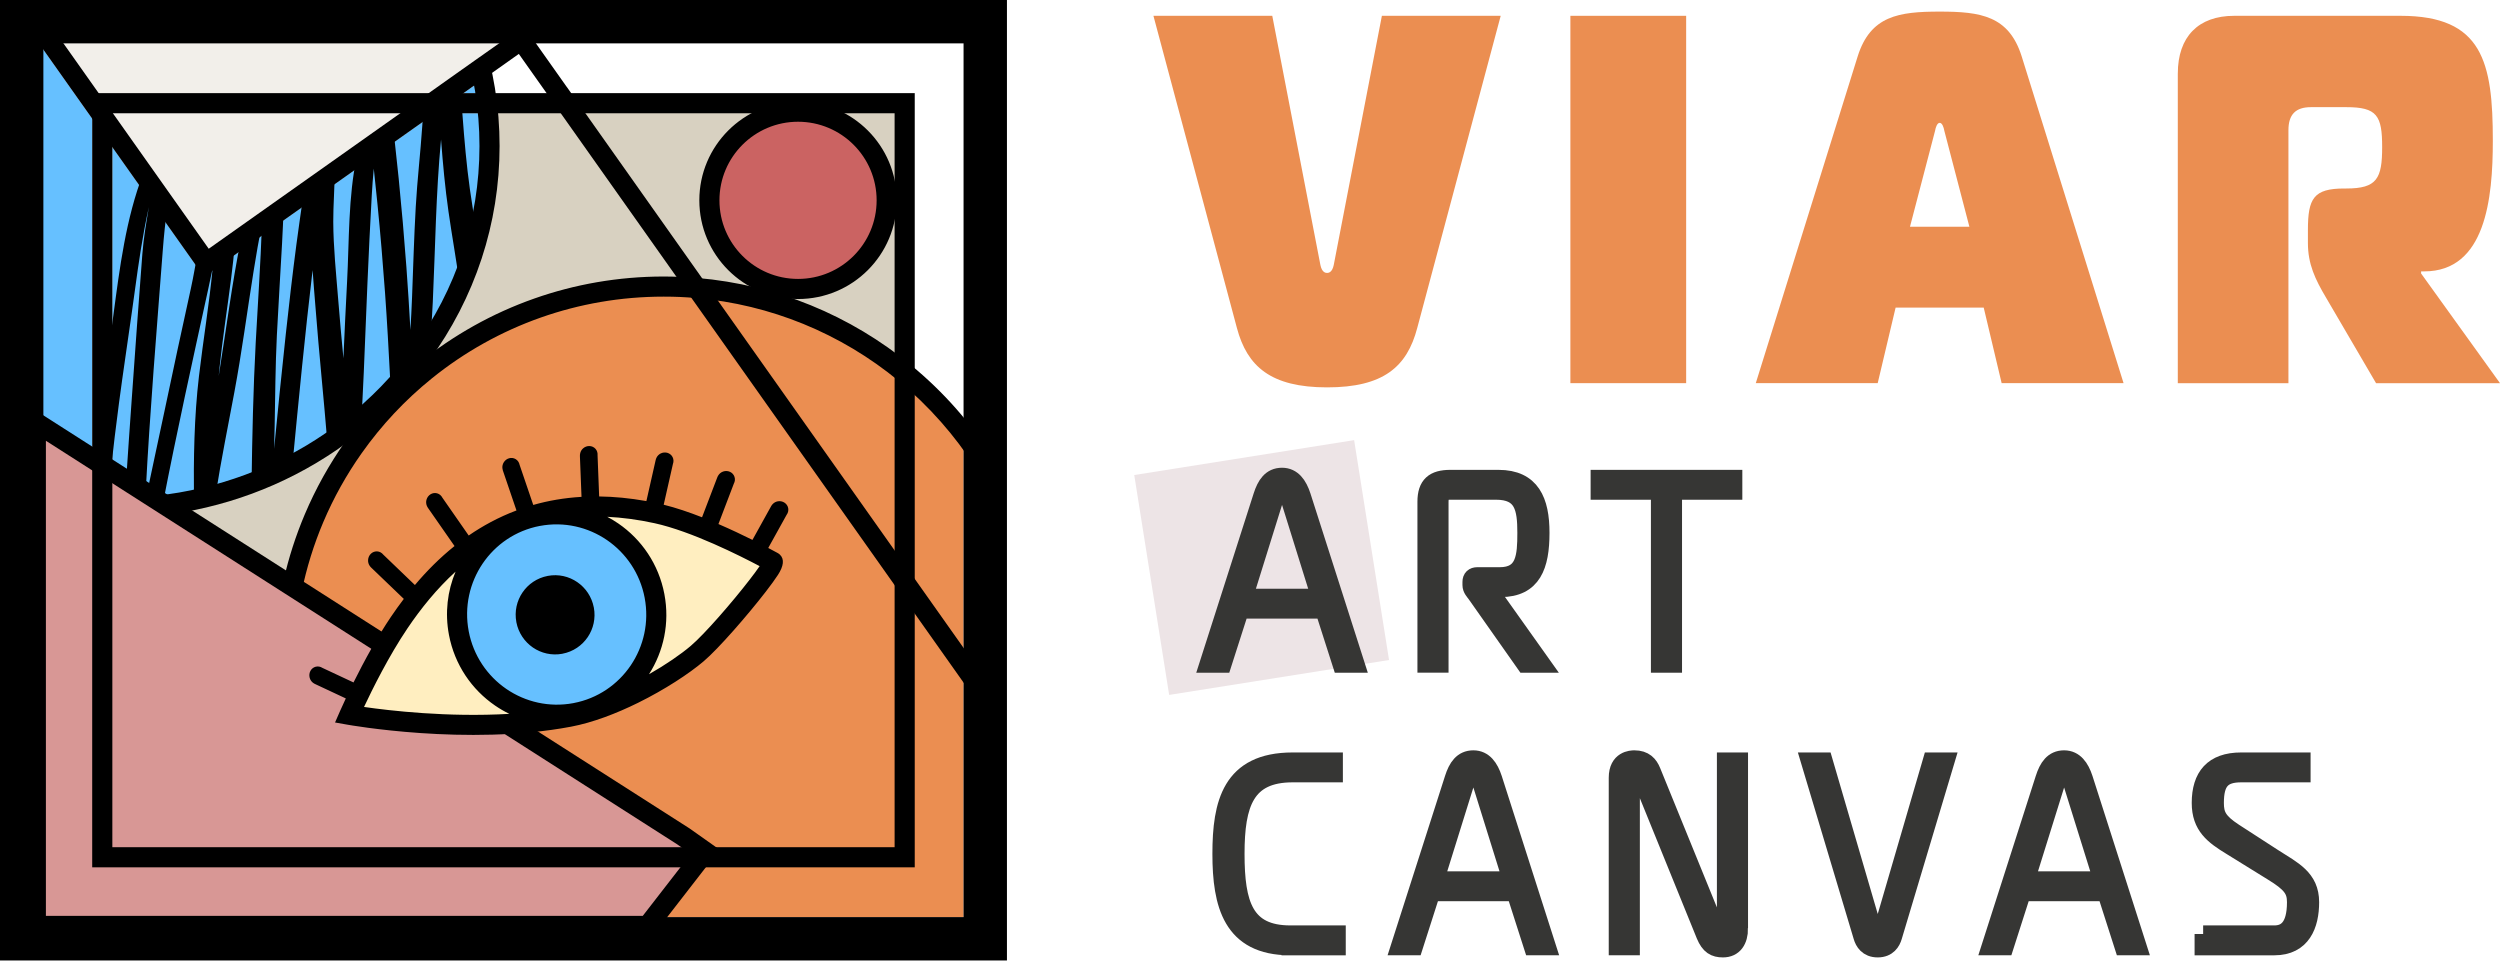 <svg width="175" height="68" viewBox="0 0 175 68" fill="none" xmlns="http://www.w3.org/2000/svg">
<path d="M30.226 7.224H63.328V60.008H7.159V8.091V8.092L14.443 18.389L30.226 7.224Z" fill="#D8D1C1"/>
<path d="M34.268 10.223C34.268 15.653 32.498 20.683 29.485 24.808C28.07 26.745 26.381 28.483 24.472 29.966C21.113 32.579 17.073 34.41 12.648 35.172C12.281 35.236 11.91 35.291 11.539 35.339L8.034 33.099L7.864 32.992V10.301L14.276 19.366L30.444 7.929H34.161C34.23 8.685 34.268 9.45 34.268 10.223ZM6.454 32.09L3.036 29.906V35.117C2.525 35.022 2.018 34.914 1.519 34.791V1.517H1.652L6.455 8.308C6.454 8.308 6.454 32.09 6.454 32.09ZM32.441 6.52L33.82 5.544C33.868 5.787 33.91 6.031 33.95 6.277L33.989 6.52H32.441Z" fill="#66C0FF"/>
<path d="M49.658 14.023C49.658 17.449 52.435 20.228 55.863 20.228C59.29 20.228 62.068 17.451 62.068 14.023C62.068 10.596 59.291 7.817 55.863 7.817C52.435 7.817 49.658 10.595 49.658 14.023Z" fill="#CB6362"/>
<path d="M35.509 2.629L35.221 2.222H3.867L14.611 17.412L30.837 5.934V5.932L33.544 4.016L33.545 4.017L35.509 2.629Z" fill="#F2EFEA"/>
<path d="M20.479 41.057C21.238 37.502 22.707 34.211 24.734 31.338C26.164 29.308 27.874 27.486 29.804 25.93C34.361 22.258 40.154 20.061 46.462 20.061C47.24 20.061 48.009 20.094 48.768 20.159C54.273 20.632 59.298 22.784 63.328 26.101C64.854 27.356 66.237 28.777 67.451 30.338V64.195H45.816L49.362 59.622L47.839 58.546L35.53 50.677L35.781 50.663L36.12 50.642L36.46 50.616L36.8 50.588L37.139 50.556L37.479 50.522L37.819 50.483L38.159 50.442L38.499 50.396L38.837 50.347L39.175 50.294L39.511 50.237L39.845 50.175L39.996 50.146L40.149 50.114L40.303 50.08L40.457 50.043L40.612 50.004L40.768 49.963L40.925 49.919L41.081 49.874L41.238 49.826L41.396 49.777L41.554 49.725L41.712 49.672L41.871 49.618L42.03 49.561L42.19 49.502L42.349 49.443L42.508 49.382L42.668 49.319L42.827 49.255L42.986 49.189L43.144 49.123L43.302 49.054L43.46 48.985L43.617 48.914L43.774 48.843L43.93 48.77L44.087 48.695L44.241 48.621L44.395 48.545L44.549 48.468L44.7 48.391L44.852 48.313L45.002 48.234L45.15 48.155L45.299 48.075L45.445 47.995L45.591 47.914L45.734 47.834L45.877 47.751L46.017 47.669L46.157 47.587L46.295 47.504L46.431 47.422L46.567 47.34L46.7 47.256L46.831 47.174L46.96 47.091L47.087 47.009L47.212 46.927L47.336 46.844L47.456 46.762L47.575 46.681L47.691 46.6L47.806 46.519L47.917 46.44L48.026 46.36L48.132 46.282L48.236 46.203L48.337 46.126L48.435 46.049L48.531 45.974L48.623 45.899L48.714 45.825L48.8 45.753C50.388 44.404 54.407 39.492 54.097 39.33L54.08 39.321L54.056 39.307L54.027 39.291L53.991 39.272L53.95 39.249L53.904 39.224L53.852 39.196L53.795 39.165L53.732 39.132L53.664 39.096L53.592 39.058L53.514 39.017L53.432 38.974L53.346 38.929L53.256 38.881L53.16 38.832L53.06 38.78L52.957 38.727L52.849 38.673L52.738 38.616L52.624 38.557L52.505 38.498L52.383 38.437L52.258 38.374L52.13 38.31L51.998 38.247L51.864 38.182L51.727 38.115L51.588 38.049L51.446 37.981L51.301 37.913L51.154 37.844L51.005 37.775L50.858 37.705L50.705 37.636L50.55 37.566L50.393 37.496L50.235 37.426L50.076 37.357L49.915 37.287L49.753 37.218L49.59 37.149L49.425 37.081L49.261 37.013L49.095 36.947L48.928 36.88L48.76 36.816L48.593 36.752L48.426 36.689L48.258 36.628L48.091 36.567L47.924 36.508L47.757 36.45L47.589 36.395L47.423 36.34L47.259 36.287L47.094 36.237L46.929 36.188L46.766 36.141L46.604 36.096L46.444 36.053L46.284 36.014L46.127 35.976L45.971 35.941C45.825 35.909 45.68 35.878 45.535 35.85C45.392 35.822 45.249 35.794 45.106 35.769C44.965 35.744 44.824 35.72 44.684 35.699C44.544 35.676 44.406 35.656 44.266 35.636C44.128 35.618 43.991 35.601 43.855 35.585C43.718 35.569 43.582 35.554 43.448 35.542C43.314 35.529 43.18 35.518 43.047 35.509C42.915 35.5 42.783 35.492 42.652 35.484C42.52 35.477 42.392 35.472 42.261 35.468C42.133 35.464 42.004 35.461 41.876 35.461C41.749 35.46 41.623 35.46 41.497 35.463C41.371 35.464 41.246 35.468 41.122 35.472C40.999 35.476 40.875 35.483 40.753 35.489C40.631 35.497 40.51 35.505 40.389 35.514C40.269 35.524 40.149 35.536 40.031 35.548C39.913 35.559 39.795 35.573 39.678 35.589C39.561 35.605 39.446 35.621 39.33 35.638C39.215 35.655 39.1 35.674 38.987 35.695C38.76 35.735 38.537 35.78 38.317 35.829C38.207 35.853 38.098 35.88 37.989 35.906C37.88 35.933 37.773 35.961 37.665 35.99C37.559 36.019 37.453 36.049 37.346 36.08C37.242 36.111 37.137 36.144 37.033 36.177C36.93 36.21 36.826 36.245 36.725 36.28C36.623 36.316 36.522 36.352 36.421 36.389C36.32 36.426 36.221 36.465 36.122 36.505C36.023 36.545 35.926 36.584 35.828 36.626C35.731 36.667 35.634 36.709 35.537 36.753C35.344 36.841 35.157 36.931 34.97 37.024C34.877 37.07 34.785 37.12 34.694 37.167C34.602 37.216 34.512 37.266 34.422 37.316C34.331 37.366 34.242 37.417 34.155 37.469C34.067 37.52 33.98 37.574 33.892 37.627C33.804 37.68 33.719 37.734 33.633 37.789C33.548 37.843 33.463 37.899 33.378 37.956L33.127 38.127C33.045 38.186 32.963 38.244 32.88 38.302L32.639 38.482C32.559 38.541 32.479 38.602 32.401 38.665L32.167 38.852L31.938 39.043L31.712 39.237L31.49 39.434L31.271 39.634L31.056 39.837L30.845 40.043L30.629 40.254L30.425 40.465L30.225 40.679L30.029 40.894L29.836 41.112L29.648 41.331L29.462 41.551L29.28 41.773L29.101 41.996L28.925 42.22L28.753 42.446L28.584 42.673L28.418 42.9L28.256 43.128L28.097 43.357L27.94 43.585C27.592 44.099 27.254 44.643 26.934 45.189L20.95 41.364L20.475 41.06L20.479 41.057Z" fill="#EB8E51"/>
<path d="M49.362 59.623L45.816 64.197H3.036V29.906L8.032 33.099L13.53 36.614L20.954 41.36L26.938 45.185C25.519 47.601 24.456 50.037 24.456 50.037C24.456 50.037 29.759 50.992 35.532 50.679L47.84 58.547L49.362 59.623Z" fill="#D89795"/>
<path d="M48.803 45.752C46.994 47.286 43.071 49.566 39.849 50.175C32.724 51.526 24.458 50.036 24.458 50.036C24.458 50.036 26.052 46.378 27.945 43.581C31.247 38.702 36.622 33.895 45.965 35.935C49.282 36.66 53.792 39.163 54.101 39.326C54.408 39.491 50.391 44.403 48.803 45.752ZM32.118 44.314C31.396 40.508 33.877 36.842 37.66 36.125C41.442 35.408 45.095 37.912 45.817 41.718C46.539 45.523 44.058 49.19 40.275 49.907C36.493 50.624 32.84 48.12 32.118 44.314Z" fill="#FFEEC0"/>
<path d="M32.118 44.314C31.396 40.509 33.877 36.842 37.66 36.126C41.442 35.41 45.094 37.913 45.817 41.72C46.539 45.525 44.058 49.192 40.275 49.907C36.493 50.624 32.84 48.12 32.118 44.314Z" fill="#66C0FF"/>
<path d="M34.971 10.223C34.971 12.964 34.532 15.609 33.717 18.094C32.873 20.666 31.627 23.066 30.051 25.224C29.325 26.217 28.528 27.161 27.665 28.048C26.8 28.937 25.877 29.764 24.902 30.522C23.16 31.878 21.237 33.029 19.175 33.937C17.16 34.824 15.01 35.478 12.765 35.866L12.444 35.921L10.596 34.739C11.25 34.675 11.896 34.589 12.529 34.479C14.658 34.112 16.696 33.492 18.608 32.649C20.562 31.789 22.385 30.698 24.039 29.41C24.974 28.684 25.849 27.902 26.659 27.068C27.473 26.23 28.228 25.335 28.919 24.393C30.408 22.355 31.584 20.088 32.38 17.66C33.148 15.317 33.563 12.817 33.563 10.223C33.563 9.57 33.537 8.927 33.486 8.296C33.432 7.639 33.355 7.003 33.257 6.387C33.208 6.082 33.154 5.787 33.097 5.502L33.041 5.235L33.949 4.592L34.282 4.357C34.35 4.645 34.415 4.936 34.473 5.227C34.537 5.547 34.596 5.862 34.645 6.168C34.754 6.847 34.837 7.52 34.89 8.188C34.943 8.863 34.971 9.542 34.971 10.223ZM3.036 35.83C2.468 35.728 1.908 35.609 1.353 35.473L0.814 35.34V0.812H33.163L33.336 1.271L33.428 1.519H2.51L3.008 2.224H2.224V34.234C2.493 34.294 2.764 34.35 3.038 34.402L3.036 35.83Z" fill="black"/>
<path d="M50.361 14.023C50.361 15.541 50.977 16.917 51.973 17.913C52.968 18.908 54.343 19.524 55.863 19.524C57.382 19.524 58.757 18.908 59.752 17.913C60.748 16.918 61.364 15.543 61.364 14.023C61.364 12.504 60.748 11.128 59.752 10.133C58.757 9.138 57.382 8.522 55.863 8.522C54.344 8.522 52.969 9.138 51.973 10.133C50.977 11.128 50.361 12.504 50.361 14.023ZM50.976 18.908C49.725 17.658 48.953 15.93 48.953 14.021C48.953 12.113 49.727 10.386 50.976 9.136C52.227 7.885 53.954 7.112 55.863 7.112C57.771 7.112 59.498 7.886 60.749 9.136C61.999 10.386 62.772 12.113 62.772 14.021C62.772 15.929 61.998 17.658 60.749 18.908C59.498 20.159 57.771 20.932 55.863 20.932C53.955 20.932 52.227 20.159 50.976 18.908Z" fill="black"/>
<path d="M69.673 32.507V60.753L69.67 60.791C69.654 61.061 69.647 61.221 69.637 61.377C69.4 65.713 69.361 66.42 64.943 66.42H27.697L27.489 66.22C26.829 65.58 26.198 64.906 25.602 64.198H27.477C27.733 64.474 27.996 64.745 28.264 65.012H64.941C68.029 65.012 68.057 64.493 68.233 61.308L68.263 60.755H68.262V32.708C67.552 31.596 66.752 30.538 65.877 29.544C64.952 28.494 63.95 27.523 62.881 26.644C60.893 25.009 58.652 23.662 56.227 22.672C53.874 21.712 51.348 21.088 48.708 20.861C48.31 20.827 47.937 20.803 47.589 20.787C47.248 20.772 46.871 20.764 46.459 20.764C43.442 20.764 40.549 21.279 37.861 22.226C35.071 23.208 32.499 24.657 30.242 26.477C29.302 27.235 28.415 28.057 27.588 28.939C26.766 29.816 26.003 30.752 25.306 31.74C24.25 33.236 23.353 34.844 22.634 36.539C21.97 38.105 21.456 39.751 21.109 41.459L20.951 41.358L19.844 40.651C20.204 39.042 20.707 37.486 21.339 35.995C22.101 34.196 23.048 32.501 24.155 30.931C24.888 29.892 25.694 28.904 26.563 27.976C27.433 27.048 28.368 26.181 29.361 25.382C31.742 23.463 34.452 21.935 37.393 20.9C40.231 19.9 43.284 19.356 46.458 19.356C46.824 19.356 47.221 19.365 47.648 19.384C48.068 19.402 48.46 19.426 48.822 19.458C51.606 19.697 54.272 20.355 56.754 21.368C59.307 22.41 61.67 23.831 63.772 25.561C64.911 26.498 65.969 27.519 66.933 28.614C67.895 29.709 68.776 30.885 69.56 32.134L69.67 32.309L69.673 32.507Z" fill="black"/>
<path d="M68.968 67.233H0V0H70.486V67.233H68.968ZM3.036 64.197H67.449V3.036H3.036V64.197Z" fill="black"/>
<path d="M32.381 8.137C32.323 7.364 32.26 6.592 32.212 5.819L31.241 6.505L29.645 7.635C29.608 8.032 29.585 8.425 29.56 8.805C29.434 10.702 29.207 12.59 29.102 14.49C28.983 16.601 28.924 18.714 28.843 20.827C28.814 21.584 28.774 22.339 28.729 23.096C28.646 21.623 28.556 20.152 28.447 18.681C28.294 16.613 28.114 14.547 27.907 12.484C27.807 11.488 27.69 10.495 27.588 9.499C27.575 9.372 27.564 9.243 27.555 9.114L24.978 10.937C24.37 13.797 24.45 16.811 24.296 19.71C24.2 21.5 24.118 23.291 24.039 25.082C23.907 23.696 23.782 22.31 23.67 20.922C23.527 19.13 23.336 17.318 23.328 15.52C23.323 14.364 23.43 13.197 23.421 12.038L21.239 13.581C21.225 13.691 21.212 13.801 21.196 13.911C21.047 14.975 20.889 16.035 20.75 17.1C20.475 19.194 20.233 21.293 20.005 23.392C19.714 26.066 19.448 28.742 19.188 31.42C19.203 30.917 19.215 30.412 19.224 29.91C19.265 27.761 19.276 25.614 19.381 23.465C19.486 21.332 19.629 19.204 19.742 17.073C19.786 16.236 19.826 15.398 19.855 14.56L16.882 16.663C16.236 19.858 15.827 23.105 15.309 26.323C15.325 26.144 15.341 25.966 15.361 25.787C15.58 23.693 15.909 21.614 16.174 19.527C16.282 18.676 16.378 17.822 16.452 16.967L14.442 18.389L13.858 17.563C13.696 18.434 13.555 19.309 13.368 20.16C12.733 23.04 12.115 25.922 11.508 28.808C11.106 30.718 10.685 32.627 10.286 34.541L11.402 35.254C12.372 30.244 13.478 25.254 14.568 20.27C14.678 19.769 14.783 19.267 14.887 18.765C14.646 21.295 14.223 23.814 13.927 26.336C13.588 29.217 13.547 32.105 13.576 34.995C14.093 34.888 14.604 34.766 15.108 34.629C15.108 34.605 15.107 34.581 15.107 34.557C15.483 32.19 15.958 29.839 16.4 27.483C16.929 24.661 17.298 21.813 17.752 18.979C17.93 17.867 18.121 16.758 18.338 15.652C18.244 18.429 18.048 21.205 17.9 23.981C17.725 27.253 17.655 30.538 17.61 33.818C18.593 33.445 19.548 33.016 20.469 32.535C20.907 27.989 21.344 23.442 21.882 18.907C21.939 19.786 22.019 20.665 22.087 21.538C22.331 24.723 22.667 27.899 22.924 31.083C23.454 30.73 23.97 30.357 24.47 29.968C24.755 29.746 25.034 29.519 25.309 29.286C25.355 28.208 25.422 27.129 25.465 26.056C25.634 21.927 25.789 17.792 26.024 13.667C26.06 13.049 26.103 12.427 26.165 11.804C26.255 12.629 26.341 13.453 26.422 14.277C26.626 16.341 26.802 18.408 26.951 20.476C27.1 22.546 27.212 24.617 27.32 26.69C27.332 26.911 27.344 27.133 27.356 27.355C28.119 26.552 28.829 25.702 29.483 24.81C29.704 24.506 29.919 24.195 30.128 23.882C30.189 22.972 30.253 22.063 30.295 21.151C30.472 17.356 30.51 13.55 30.873 9.766C30.874 9.786 30.875 9.805 30.877 9.823C31.004 11.486 31.156 13.145 31.392 14.795C31.644 16.562 31.968 18.323 32.198 20.091C32.688 18.976 33.097 17.821 33.418 16.63C33.239 15.495 33.047 14.361 32.889 13.223C32.654 11.536 32.508 9.838 32.381 8.137ZM10.196 34.483C10.489 28.819 10.967 23.157 11.396 17.505C11.473 16.497 11.574 15.515 11.711 14.527L10.025 12.143C8.81 15.309 8.38 18.744 7.934 22.085C7.485 25.452 6.99 28.81 6.596 32.182L7.76 32.927C7.93 31.359 8.121 29.794 8.327 28.231C8.612 26.067 8.943 23.911 9.244 21.749C9.511 19.834 9.755 17.913 10.11 16.011C10.205 15.504 10.308 14.998 10.421 14.495C10.236 15.595 10.05 16.674 9.964 17.79C9.71 21.074 9.475 24.358 9.243 27.644C9.103 29.633 8.959 31.623 8.831 33.613L10.196 34.483Z" fill="black"/>
<path d="M49.918 60.053L45.681 65.518H1.804V28.287C8.312 32.447 14.822 36.608 21.33 40.769L27.297 44.585C27.051 44.986 26.813 45.393 26.586 45.795L20.576 41.953C14.789 38.253 9.001 34.553 3.213 30.854V64.109H44.995L48.355 59.776L47.434 59.125L47.435 59.124L34.303 50.729C35.093 50.709 35.898 50.668 36.706 50.599L48.217 57.957L48.245 57.974L50.368 59.474L49.918 60.053Z" fill="black"/>
<path d="M7.159 6.52H64.032V60.713H6.454V6.52H7.159ZM62.622 7.93H7.864V59.304H62.623C62.622 59.304 62.622 7.93 62.622 7.93Z" fill="black"/>
<path d="M69.673 1.517V50.925L48.195 20.565H48.192L38.535 6.912L38.536 6.91L36.318 3.774L34.354 5.165V5.167L31.647 7.082L31.646 7.08L14.276 19.368L1.151 0.812H34.223H40.508H69.672C69.673 0.812 69.673 1.517 69.673 1.517ZM35.509 2.629L35.221 2.222H3.867L14.611 17.411L30.837 5.933V5.931L33.544 4.015L33.545 4.016L35.509 2.629ZM38.515 2.222L37.465 2.965L39.683 6.1H39.686L49.343 19.754L49.342 19.755L68.263 46.503V2.222H38.515Z" fill="black"/>
<path d="M36.144 43.545L36.145 43.544C36.004 42.795 36.178 42.06 36.573 41.477C36.969 40.89 37.59 40.457 38.341 40.314L38.346 40.311V40.312C39.092 40.172 39.827 40.348 40.408 40.748C40.992 41.148 41.424 41.772 41.567 42.524L41.57 42.535C41.708 43.282 41.535 44.015 41.141 44.597C40.744 45.184 40.123 45.618 39.373 45.76L39.362 45.762V45.764C38.617 45.902 37.886 45.725 37.304 45.327C36.721 44.926 36.288 44.302 36.145 43.551L36.144 43.545ZM49.257 46.289C48.225 47.166 46.532 48.273 44.671 49.193C43.146 49.947 41.494 50.58 39.977 50.867C32.722 52.241 24.358 50.734 24.334 50.73L23.453 50.574L23.811 49.756C23.813 49.752 23.956 49.425 24.207 48.89L22.123 47.914C22.035 47.873 21.992 47.855 21.919 47.802C21.805 47.718 21.716 47.593 21.677 47.443C21.586 47.103 21.772 46.758 22.093 46.672C22.259 46.628 22.428 46.661 22.565 46.75L24.746 47.771C25.107 47.045 25.555 46.183 26.054 45.303L23.23 43.577C23.165 43.537 23.132 43.515 23.076 43.46C22.979 43.365 22.91 43.237 22.887 43.09C22.834 42.742 23.057 42.421 23.387 42.37C23.555 42.345 23.72 42.395 23.846 42.5L26.686 44.237C26.905 43.88 27.13 43.528 27.36 43.188C27.647 42.765 27.948 42.341 28.267 41.923L25.983 39.731C25.934 39.684 25.908 39.651 25.869 39.593C25.795 39.48 25.755 39.341 25.766 39.192C25.788 38.841 26.075 38.576 26.407 38.597C26.578 38.609 26.727 38.695 26.828 38.823L29.044 40.951C29.863 39.979 30.781 39.053 31.817 38.223L29.99 35.599C29.938 35.524 29.913 35.489 29.879 35.407C29.826 35.279 29.814 35.132 29.852 34.987C29.944 34.647 30.277 34.444 30.597 34.532C30.762 34.577 30.892 34.691 30.966 34.837L32.809 37.486C33.3 37.147 33.815 36.833 34.355 36.545C34.926 36.241 35.525 35.967 36.153 35.732L35.249 33.077C35.209 32.96 35.177 32.884 35.167 32.766C35.155 32.633 35.184 32.494 35.26 32.369C35.44 32.069 35.817 31.967 36.101 32.141C36.247 32.231 36.34 32.376 36.371 32.536L37.328 35.346C38.377 35.047 39.501 34.85 40.706 34.78L40.595 31.963C40.591 31.869 40.593 31.81 40.617 31.715C40.647 31.595 40.711 31.482 40.81 31.392C41.069 31.157 41.46 31.168 41.683 31.416C41.797 31.543 41.843 31.708 41.829 31.87L41.941 34.752C42.985 34.764 44.087 34.869 45.247 35.076L45.89 32.232C45.91 32.148 45.923 32.097 45.966 32.017C46.025 31.906 46.12 31.809 46.243 31.745C46.554 31.586 46.929 31.699 47.081 31.996C47.159 32.15 47.162 32.323 47.105 32.475L46.459 35.33C47.321 35.544 48.242 35.857 49.143 36.21L50.194 33.458C50.223 33.382 50.235 33.352 50.274 33.288C50.349 33.162 50.469 33.06 50.622 33.006C50.952 32.894 51.308 33.058 51.414 33.376C51.47 33.539 51.449 33.71 51.37 33.852L50.29 36.683C51.171 37.064 51.994 37.455 52.672 37.793L53.886 35.601C53.962 35.463 54.01 35.352 54.127 35.248C54.212 35.172 54.318 35.116 54.44 35.093C54.782 35.028 55.112 35.242 55.174 35.57C55.206 35.739 55.161 35.906 55.064 36.036L53.777 38.358C54.034 38.494 54.226 38.597 54.339 38.658L54.428 38.706C54.488 38.736 54.542 38.778 54.591 38.823C54.928 39.143 54.847 39.639 54.457 40.241C54.255 40.551 53.957 40.963 53.598 41.426C52.337 43.058 50.3 45.404 49.257 46.289ZM45.429 47.198C46.617 46.519 47.649 45.809 48.349 45.215C49.325 44.387 51.27 42.141 52.484 40.567C52.762 40.208 52.999 39.886 53.175 39.63C51.81 38.909 48.415 37.193 45.816 36.624C44.649 36.369 43.547 36.226 42.507 36.177C42.775 36.318 43.034 36.473 43.282 36.644C44.907 37.758 46.11 39.495 46.507 41.588V41.591C46.891 43.612 46.453 45.596 45.429 47.198ZM31.889 40.015C30.57 41.218 29.464 42.593 28.528 43.977C27.218 45.914 26.056 48.262 25.482 49.486C27.238 49.74 31.328 50.223 35.654 49.97C35.306 49.801 34.971 49.607 34.653 49.388C33.028 48.274 31.825 46.538 31.427 44.444V44.443C31.133 42.893 31.323 41.365 31.889 40.015ZM32.809 44.182V44.185C33.134 45.897 34.118 47.316 35.445 48.227C36.773 49.136 38.443 49.538 40.143 49.218V49.217L40.148 49.216C41.845 48.894 43.251 47.909 44.152 46.578C45.055 45.243 45.45 43.562 45.127 41.85V41.847C44.801 40.136 43.818 38.717 42.49 37.806C41.162 36.896 39.492 36.494 37.793 36.815H37.787C36.091 37.138 34.685 38.122 33.783 39.453C32.882 40.789 32.485 42.471 32.809 44.182Z" fill="black"/>
<path d="M94.789 30.809L79.397 33.252L81.841 48.644L97.233 46.201L94.789 30.809Z" fill="#EDE4E6"/>
<path d="M88.33 34.716C88.584 33.919 88.964 33.342 89.743 33.342C90.487 33.342 90.902 33.937 91.156 34.716L94.925 46.49H93.873L92.66 42.702H86.825L85.611 46.49H84.56L88.33 34.716ZM87.098 41.81H92.388L90.269 35.014C90.16 34.643 90.015 34.272 89.743 34.272C89.472 34.272 89.326 34.643 89.217 35.014L87.098 41.81Z" fill="#363634" stroke="#363634" stroke-width="1.2" stroke-miterlimit="10"/>
<path d="M99.82 35.124C99.82 33.936 100.363 33.49 101.523 33.49H104.894C107.213 33.49 107.865 35.068 107.865 37.297C107.865 39.601 107.304 41.197 105.04 41.197H104.259V41.289L107.956 46.49H106.741L103.317 41.624C103.172 41.42 102.972 41.234 102.972 40.955V40.732C102.972 40.453 103.135 40.304 103.407 40.304H104.983C106.722 40.304 106.814 38.949 106.814 37.296C106.814 35.55 106.596 34.38 104.712 34.38H101.523C100.98 34.38 100.798 34.566 100.798 35.123V46.487H99.82V35.124Z" fill="#363634" stroke="#363634" stroke-width="1.2" stroke-miterlimit="10"/>
<path d="M116.164 46.49V34.382H111.943V33.49H121.363V34.382H117.142V46.49H116.164Z" fill="#363634" stroke="#363634" stroke-width="1.2" stroke-miterlimit="10"/>
<path d="M90.305 66.27C86.192 66.27 85.468 63.299 85.468 59.772C85.468 56.243 86.137 53.272 90.487 53.272H93.402V54.164H90.487C87.225 54.164 86.518 56.243 86.518 59.772C86.518 63.299 87.153 65.379 90.323 65.379H93.603V66.272H90.305V66.27Z" fill="#363634" stroke="#363634" stroke-width="1.2" stroke-miterlimit="10"/>
<path d="M101.724 54.497C101.977 53.699 102.357 53.123 103.136 53.123C103.88 53.123 104.295 53.718 104.549 54.497L108.318 66.27H107.267L106.053 62.483H100.218L99.005 66.27H97.953L101.724 54.497ZM100.492 61.592H105.781L103.662 54.796C103.553 54.425 103.408 54.053 103.136 54.053C102.865 54.053 102.719 54.425 102.61 54.796L100.492 61.592Z" fill="#363634" stroke="#363634" stroke-width="1.2" stroke-miterlimit="10"/>
<path d="M121.763 64.971C121.763 65.844 121.382 66.419 120.604 66.419C120.025 66.419 119.644 66.215 119.336 65.472L114.879 54.497C114.825 54.348 114.699 54.181 114.498 54.181C114.371 54.181 114.19 54.237 114.19 54.553V66.27H113.212V54.441C113.212 53.16 114.19 53.123 114.408 53.123C115.114 53.123 115.458 53.493 115.657 53.995L120.15 65.026C120.223 65.212 120.349 65.361 120.548 65.361C120.783 65.361 120.783 65.156 120.783 65.026V53.272H121.762V64.971H121.763Z" fill="#363634" stroke="#363634" stroke-width="1.2" stroke-miterlimit="10"/>
<path d="M131.134 65.064C131.207 65.324 131.314 65.417 131.442 65.417C131.569 65.417 131.677 65.324 131.75 65.064L135.191 53.272H136.224L132.545 65.565C132.436 65.937 132.164 66.419 131.44 66.419C130.715 66.419 130.443 65.936 130.336 65.565L126.657 53.272H127.69L131.134 65.064Z" fill="#363634" stroke="#363634" stroke-width="1.2" stroke-miterlimit="10"/>
<path d="M143.076 54.497C143.329 53.699 143.709 53.123 144.488 53.123C145.232 53.123 145.647 53.718 145.901 54.497L149.67 66.27H148.619L147.405 62.483H141.57L140.357 66.27H139.305L143.076 54.497ZM141.844 61.592H147.133L145.014 54.796C144.905 54.425 144.76 54.053 144.488 54.053C144.217 54.053 144.071 54.425 143.963 54.796L141.844 61.592Z" fill="#363634" stroke="#363634" stroke-width="1.2" stroke-miterlimit="10"/>
<path d="M154.22 65.379H159.201C159.962 65.379 160.688 64.971 160.688 63.152C160.688 62.298 160.361 61.852 159.058 61.053L156.177 59.27C154.927 58.508 154.021 57.84 154.021 56.206C154.021 54.348 154.892 53.272 156.883 53.272H161.141V54.164H156.883C155.561 54.164 155.072 54.72 155.072 56.207C155.072 57.042 155.29 57.507 156.394 58.23L159.149 60.013C160.507 60.886 161.74 61.443 161.74 63.152C161.74 64.749 161.161 66.272 159.202 66.272H154.221V65.379H154.22Z" fill="#363634" stroke="#363634" stroke-width="1.2" stroke-miterlimit="10"/>
<path d="M92.429 18.555C92.536 19.069 92.787 19.106 92.895 19.106C93.002 19.106 93.253 19.069 93.361 18.555L96.732 1.107H105.049L99.205 22.964C98.488 25.683 96.838 27.116 92.895 27.116C88.951 27.116 87.302 25.646 86.585 22.964L80.74 1.107H89.059L92.429 18.555Z" fill="#EB8E51"/>
<path d="M109.927 26.821V1.107H118.031V26.821H109.927Z" fill="#EB8E51"/>
<path d="M130.041 3.935C130.937 1.107 132.91 0.812 135.778 0.812C138.647 0.812 140.618 1.107 141.514 3.935L148.649 26.821H140.115L138.86 21.532H132.693L131.439 26.821H122.905L130.041 3.935ZM133.698 15.873H137.858L136.102 9.15C136.066 8.93 135.958 8.599 135.779 8.599C135.6 8.599 135.492 8.93 135.456 9.15L133.698 15.873Z" fill="#EB8E51"/>
<path d="M152.447 5.147C152.447 2.576 153.881 1.107 156.392 1.107H168.044C173.781 1.107 174.498 4.34 174.498 9.85C174.498 13.891 173.996 18.997 169.693 18.997H169.478V19.145L175 26.822H166.324L162.845 20.872C162.057 19.549 161.554 18.485 161.554 17.015V16.098C161.554 13.894 161.948 13.195 164.099 13.195H164.242C166.393 13.195 166.751 12.497 166.751 10.293C166.751 8.089 166.393 7.501 164.242 7.501H161.769C160.692 7.501 160.19 8.015 160.19 9.117V26.822H152.446V5.147H152.447Z" fill="#EB8E51"/>
<defs>
<clipPath id="clip0">
<rect width="175" height="67.233" fill="white"/>
</clipPath>
</defs>
</svg>
